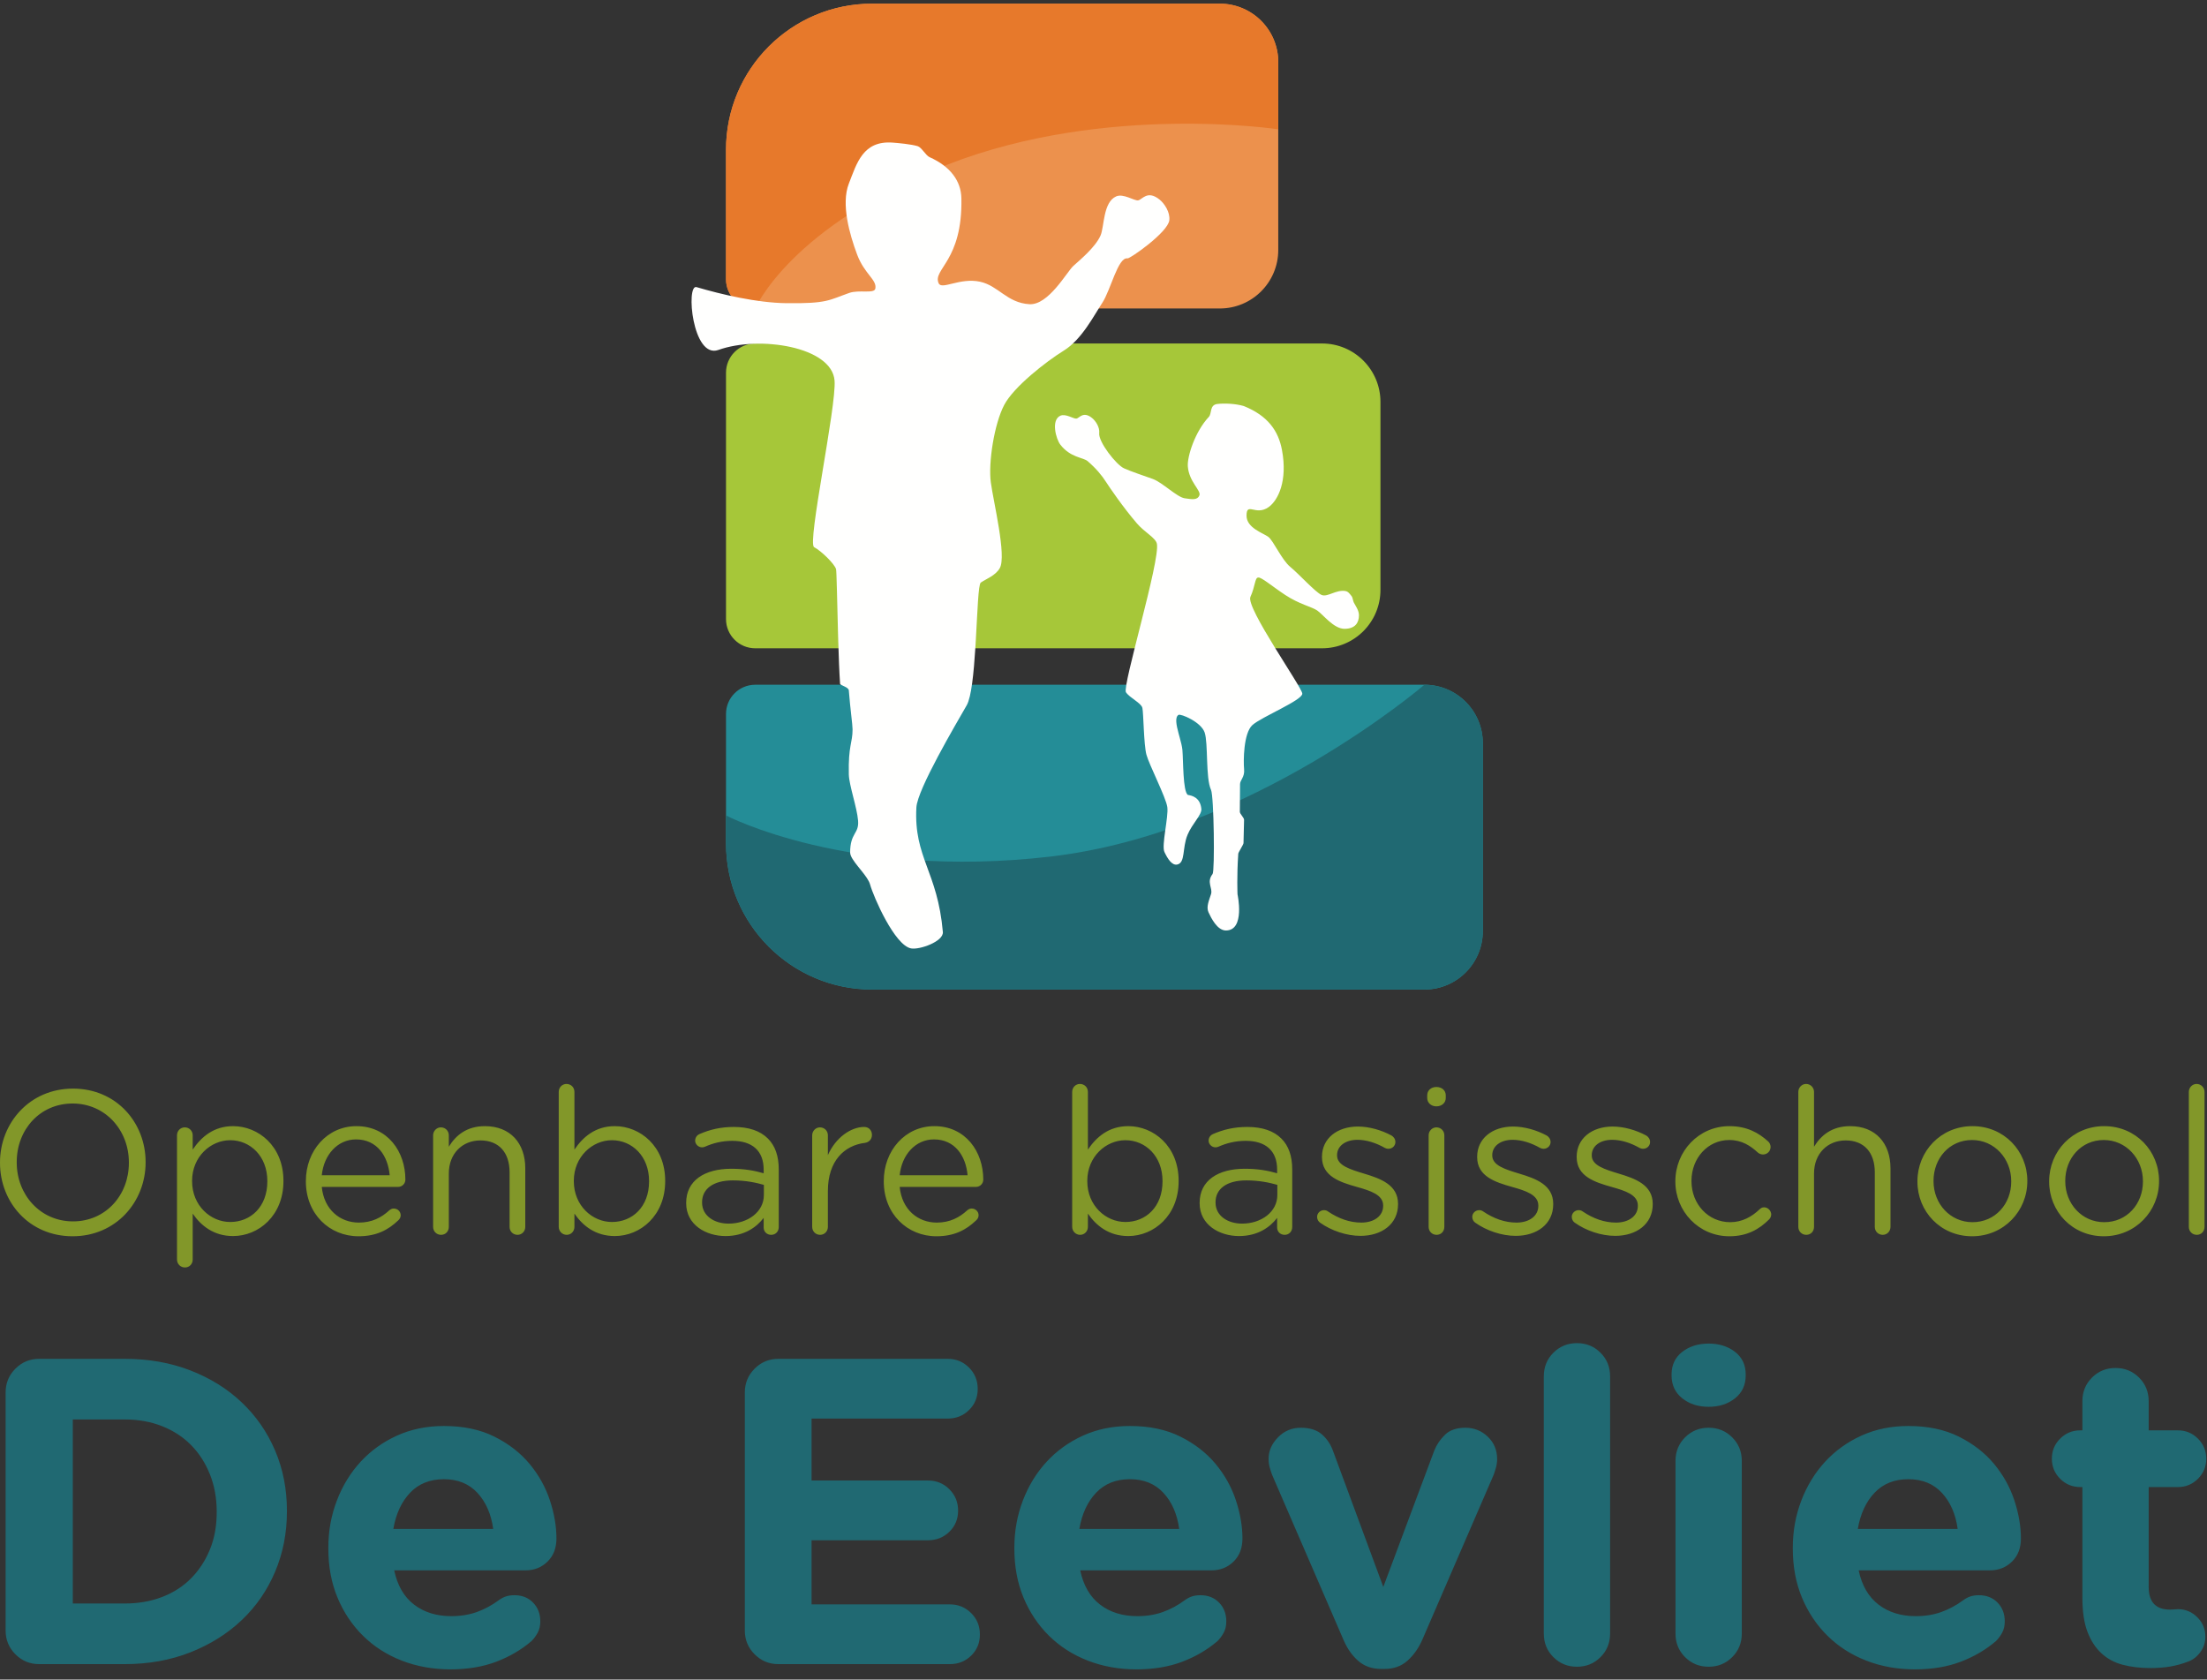 <svg xmlns="http://www.w3.org/2000/svg" width="159" height="121" viewBox="0 0 159 121"><rect x="0" y="0" width="159" height="121" fill="#333333" stroke="none"/><g fill="none" fill-rule="evenodd" transform="translate(0 .264)"><path fill="#206972" d="M0.405,117.204 C0.405,117.874 0.641,118.445 1.112,118.916 C1.584,119.388 2.154,119.623 2.824,119.623 L8.983,119.623 C10.7,119.623 12.276,119.34 13.711,118.775 C15.146,118.209 16.382,117.434 17.419,116.45 C18.456,115.465 19.257,114.303 19.822,112.962 C20.388,111.622 20.671,110.177 20.671,108.626 L20.671,108.563 C20.671,107.013 20.388,105.573 19.822,104.243 C19.257,102.913 18.456,101.756 17.419,100.771 C16.382,99.787 15.146,99.017 13.711,98.462 C12.276,97.907 10.7,97.629 8.983,97.629 L2.824,97.629 C2.154,97.629 1.584,97.865 1.112,98.337 C0.641,98.808 0.405,99.379 0.405,100.049 L0.405,117.204 Z M5.244,115.256 L5.244,101.997 L8.983,101.997 C9.967,101.997 10.868,102.159 11.685,102.483 C12.502,102.808 13.198,103.264 13.774,103.85 C14.35,104.437 14.8,105.139 15.125,105.956 C15.45,106.772 15.612,107.663 15.612,108.626 L15.612,108.689 C15.612,109.674 15.45,110.564 15.125,111.36 C14.8,112.156 14.35,112.847 13.774,113.433 C13.198,114.02 12.502,114.47 11.685,114.784 C10.868,115.099 9.967,115.256 8.983,115.256 L5.244,115.256 Z M28.337,109.883 C28.525,108.794 28.928,107.925 29.546,107.275 C30.164,106.626 30.976,106.301 31.982,106.301 C32.987,106.301 33.793,106.631 34.401,107.291 C35.008,107.951 35.385,108.815 35.532,109.883 L28.337,109.883 Z M38.737,117.361 C38.862,117.131 38.925,116.858 38.925,116.544 C38.925,115.999 38.752,115.549 38.407,115.193 C38.061,114.837 37.616,114.659 37.072,114.659 C36.82,114.659 36.605,114.69 36.427,114.753 C36.249,114.816 36.076,114.91 35.909,115.036 C35.427,115.392 34.908,115.669 34.353,115.869 C33.798,116.067 33.186,116.167 32.516,116.167 C31.447,116.167 30.552,115.889 29.829,115.334 C29.106,114.779 28.63,113.957 28.4,112.868 L37.857,112.868 C38.485,112.868 39.014,112.659 39.443,112.239 C39.872,111.821 40.088,111.265 40.088,110.574 C40.088,109.694 39.931,108.778 39.616,107.825 C39.302,106.872 38.815,105.998 38.155,105.201 C37.495,104.406 36.652,103.751 35.626,103.238 C34.6,102.724 33.385,102.468 31.982,102.468 C30.745,102.468 29.619,102.699 28.604,103.159 C27.587,103.62 26.713,104.249 25.98,105.044 C25.247,105.841 24.676,106.772 24.268,107.841 C23.859,108.909 23.655,110.04 23.655,111.234 L23.655,111.297 C23.655,112.596 23.875,113.774 24.315,114.832 C24.755,115.889 25.367,116.806 26.153,117.581 C26.938,118.356 27.87,118.953 28.949,119.372 C30.028,119.79 31.196,120 32.453,120 C33.688,120 34.788,119.817 35.752,119.45 C36.715,119.084 37.563,118.586 38.297,117.958 C38.464,117.79 38.611,117.592 38.737,117.361 L38.737,117.361 Z M56.08,119.623 L68.428,119.623 C69.035,119.623 69.548,119.419 69.967,119.011 C70.386,118.602 70.595,118.094 70.595,117.486 C70.595,116.879 70.386,116.366 69.967,115.947 C69.548,115.528 69.035,115.319 68.428,115.319 L58.468,115.319 L58.468,110.7 L66.857,110.7 C67.464,110.7 67.977,110.496 68.396,110.087 C68.815,109.678 69.025,109.171 69.025,108.563 C69.025,107.956 68.815,107.443 68.396,107.024 C67.977,106.605 67.464,106.395 66.857,106.395 L58.468,106.395 L58.468,101.934 L68.27,101.934 C68.878,101.934 69.391,101.73 69.81,101.321 C70.229,100.912 70.438,100.405 70.438,99.797 C70.438,99.19 70.229,98.677 69.81,98.258 C69.391,97.839 68.878,97.629 68.27,97.629 L56.08,97.629 C55.409,97.629 54.838,97.865 54.367,98.337 C53.896,98.808 53.66,99.379 53.66,100.049 L53.66,117.204 C53.66,117.874 53.896,118.445 54.367,118.916 C54.838,119.388 55.409,119.623 56.08,119.623 L56.08,119.623 Z M77.759,109.883 C77.948,108.794 78.35,107.925 78.968,107.275 C79.587,106.626 80.398,106.301 81.404,106.301 C82.409,106.301 83.215,106.631 83.823,107.291 C84.43,107.951 84.807,108.815 84.954,109.883 L77.759,109.883 Z M88.159,117.361 C88.285,117.131 88.347,116.858 88.347,116.544 C88.347,115.999 88.174,115.549 87.829,115.193 C87.483,114.837 87.038,114.659 86.494,114.659 C86.242,114.659 86.028,114.69 85.849,114.753 C85.671,114.816 85.499,114.91 85.331,115.036 C84.849,115.392 84.331,115.669 83.776,115.869 C83.22,116.067 82.608,116.167 81.938,116.167 C80.87,116.167 79.974,115.889 79.251,115.334 C78.529,114.779 78.052,113.957 77.822,112.868 L87.279,112.868 C87.908,112.868 88.436,112.659 88.866,112.239 C89.295,111.821 89.51,111.265 89.51,110.574 C89.51,109.694 89.353,108.778 89.039,107.825 C88.725,106.872 88.237,105.998 87.577,105.201 C86.918,104.406 86.074,103.751 85.048,103.238 C84.022,102.724 82.807,102.468 81.404,102.468 C80.168,102.468 79.042,102.699 78.026,103.159 C77.01,103.62 76.136,104.249 75.403,105.044 C74.669,105.841 74.098,106.772 73.69,107.841 C73.282,108.909 73.078,110.04 73.078,111.234 L73.078,111.297 C73.078,112.596 73.298,113.774 73.737,114.832 C74.177,115.889 74.79,116.806 75.575,117.581 C76.361,118.356 77.293,118.953 78.372,119.372 C79.45,119.79 80.618,120 81.875,120 C83.111,120 84.21,119.817 85.174,119.45 C86.137,119.084 86.986,118.586 87.719,117.958 C87.886,117.79 88.033,117.592 88.159,117.361 L88.159,117.361 Z M102.455,117.895 L107.608,105.987 C107.649,105.882 107.702,105.72 107.765,105.5 C107.828,105.28 107.859,105.065 107.859,104.856 C107.859,104.207 107.634,103.667 107.184,103.238 C106.733,102.808 106.194,102.594 105.565,102.594 C104.937,102.594 104.45,102.762 104.105,103.096 C103.759,103.432 103.502,103.809 103.335,104.227 L99.658,114.062 L96.045,104.29 C95.877,103.809 95.611,103.405 95.244,103.08 C94.878,102.756 94.369,102.594 93.72,102.594 C93.071,102.594 92.521,102.824 92.071,103.285 C91.62,103.746 91.395,104.259 91.395,104.824 C91.395,105.055 91.421,105.264 91.474,105.453 C91.526,105.641 91.584,105.82 91.647,105.987 L96.799,117.895 C97.071,118.523 97.428,119.026 97.868,119.403 C98.307,119.78 98.852,119.969 99.501,119.969 L99.753,119.969 C100.402,119.969 100.947,119.775 101.387,119.388 C101.826,119 102.182,118.503 102.455,117.895 L102.455,117.895 Z M111.221,117.424 C111.221,118.094 111.451,118.66 111.912,119.12 C112.373,119.581 112.938,119.811 113.609,119.811 C114.279,119.811 114.844,119.581 115.305,119.12 C115.766,118.66 115.997,118.094 115.997,117.424 L115.997,98.886 C115.997,98.216 115.766,97.65 115.305,97.189 C114.844,96.729 114.279,96.498 113.609,96.498 C112.938,96.498 112.373,96.729 111.912,97.189 C111.451,97.65 111.221,98.216 111.221,98.886 L111.221,117.424 Z M120.426,98.823 C120.426,99.515 120.683,100.064 121.196,100.473 C121.709,100.882 122.343,101.085 123.097,101.085 C123.851,101.085 124.484,100.882 124.998,100.473 C125.511,100.064 125.767,99.515 125.767,98.823 L125.767,98.76 C125.767,98.069 125.511,97.525 124.998,97.127 C124.484,96.729 123.851,96.53 123.097,96.53 C122.343,96.53 121.709,96.729 121.196,97.127 C120.683,97.525 120.426,98.069 120.426,98.76 L120.426,98.823 Z M120.709,117.424 C120.709,118.094 120.939,118.66 121.4,119.12 C121.861,119.581 122.426,119.811 123.097,119.811 C123.767,119.811 124.332,119.581 124.793,119.12 C125.254,118.66 125.485,118.094 125.485,117.424 L125.485,104.982 C125.485,104.311 125.254,103.746 124.793,103.285 C124.332,102.824 123.767,102.594 123.097,102.594 C122.426,102.594 121.861,102.824 121.4,103.285 C120.939,103.746 120.709,104.311 120.709,104.982 L120.709,117.424 Z M133.842,109.883 C134.03,108.794 134.434,107.925 135.052,107.275 C135.669,106.626 136.481,106.301 137.486,106.301 C138.492,106.301 139.298,106.631 139.906,107.291 C140.513,107.951 140.891,108.815 141.037,109.883 L133.842,109.883 Z M144.242,117.361 C144.367,117.131 144.43,116.858 144.43,116.544 C144.43,115.999 144.258,115.549 143.912,115.193 C143.566,114.837 143.121,114.659 142.576,114.659 C142.325,114.659 142.11,114.69 141.932,114.753 C141.754,114.816 141.581,114.91 141.414,115.036 C140.932,115.392 140.413,115.669 139.859,115.869 C139.304,116.067 138.691,116.167 138.02,116.167 C136.952,116.167 136.057,115.889 135.334,115.334 C134.612,114.779 134.135,113.957 133.905,112.868 L143.362,112.868 C143.99,112.868 144.519,112.659 144.949,112.239 C145.378,111.821 145.593,111.265 145.593,110.574 C145.593,109.694 145.435,108.778 145.121,107.825 C144.807,106.872 144.32,105.998 143.661,105.201 C143.001,104.406 142.158,103.751 141.131,103.238 C140.105,102.724 138.89,102.468 137.486,102.468 C136.251,102.468 135.125,102.699 134.109,103.159 C133.093,103.62 132.218,104.249 131.485,105.044 C130.752,105.841 130.182,106.772 129.773,107.841 C129.365,108.909 129.16,110.04 129.16,111.234 L129.16,111.297 C129.16,112.596 129.38,113.774 129.82,114.832 C130.26,115.889 130.873,116.806 131.658,117.581 C132.444,118.356 133.376,118.953 134.455,119.372 C135.533,119.79 136.701,120 137.958,120 C139.194,120 140.294,119.817 141.257,119.45 C142.22,119.084 143.069,118.586 143.802,117.958 C143.969,117.79 144.116,117.592 144.242,117.361 L144.242,117.361 Z M156.354,119.796 C156.783,119.722 157.218,119.602 157.658,119.434 C157.992,119.309 158.281,119.084 158.521,118.759 C158.762,118.434 158.883,118.063 158.883,117.644 C158.883,117.099 158.689,116.633 158.302,116.246 C157.914,115.858 157.448,115.664 156.904,115.664 C156.861,115.664 156.778,115.669 156.652,115.68 C156.527,115.69 156.421,115.696 156.338,115.696 C155.311,115.696 154.798,115.151 154.798,114.062 L154.798,106.867 L156.904,106.867 C157.469,106.867 157.951,106.668 158.349,106.27 C158.746,105.872 158.946,105.39 158.946,104.824 C158.946,104.259 158.746,103.777 158.349,103.379 C157.951,102.982 157.469,102.782 156.904,102.782 L154.798,102.782 L154.798,100.677 C154.798,100.007 154.568,99.441 154.107,98.98 C153.646,98.52 153.081,98.289 152.411,98.289 C151.74,98.289 151.174,98.52 150.714,98.98 C150.253,99.441 150.023,100.007 150.023,100.677 L150.023,102.782 L149.866,102.782 C149.3,102.782 148.818,102.982 148.42,103.379 C148.022,103.777 147.823,104.259 147.823,104.824 C147.823,105.39 148.022,105.872 148.42,106.27 C148.818,106.668 149.3,106.867 149.866,106.867 L150.023,106.867 L150.023,114.847 C150.023,115.832 150.143,116.643 150.384,117.282 C150.625,117.921 150.96,118.44 151.389,118.837 C151.819,119.236 152.332,119.513 152.929,119.67 C153.526,119.827 154.191,119.906 154.924,119.906 C155.447,119.906 155.924,119.869 156.354,119.796 L156.354,119.796 Z"/><path fill="#829729" d="M5.23,88.799 C8.359,88.799 10.49,86.316 10.49,83.481 L10.49,83.451 C10.49,80.616 8.388,78.162 5.259,78.162 C2.13,78.162 0,80.645 0,83.481 L0,83.51 C0,86.345 2.101,88.799 5.23,88.799 L5.23,88.799 Z M5.259,87.727 C2.909,87.727 1.205,85.816 1.205,83.481 L1.205,83.451 C1.205,81.115 2.879,79.235 5.23,79.235 C7.581,79.235 9.285,81.145 9.285,83.481 L9.285,83.51 C9.285,85.846 7.61,87.727 5.259,87.727 L5.259,87.727 Z M12.752,90.474 C12.752,90.796 13.001,91.047 13.325,91.047 C13.647,91.047 13.883,90.796 13.883,90.474 L13.883,87.168 C14.471,88.02 15.381,88.784 16.792,88.784 C18.628,88.784 20.42,87.315 20.42,84.832 L20.42,84.803 C20.42,82.305 18.613,80.866 16.792,80.866 C15.396,80.866 14.5,81.644 13.883,82.555 L13.883,81.527 C13.883,81.203 13.633,80.954 13.31,80.954 C13.001,80.954 12.752,81.203 12.752,81.527 L12.752,90.474 Z M16.586,87.771 C15.176,87.771 13.839,86.595 13.839,84.832 L13.839,84.803 C13.839,83.069 15.176,81.879 16.586,81.879 C18.026,81.879 19.26,83.025 19.26,84.818 L19.26,84.847 C19.26,86.683 18.055,87.771 16.586,87.771 L16.586,87.771 Z M23.182,84.406 C23.329,82.922 24.328,81.821 25.65,81.821 C27.163,81.821 27.956,83.025 28.074,84.406 L23.182,84.406 Z M28.691,87.653 C28.809,87.55 28.868,87.418 28.868,87.286 C28.868,87.021 28.647,86.801 28.368,86.801 C28.236,86.801 28.133,86.859 28.044,86.933 C27.486,87.447 26.796,87.814 25.856,87.814 C24.504,87.814 23.344,86.889 23.182,85.244 L28.676,85.244 C28.956,85.244 29.205,85.023 29.205,84.715 C29.205,82.702 27.927,80.866 25.679,80.866 C23.579,80.866 22.036,82.629 22.036,84.818 L22.036,84.847 C22.036,87.198 23.74,88.799 25.826,88.799 C27.119,88.799 27.971,88.343 28.691,87.653 L28.691,87.653 Z M31.203,88.123 C31.203,88.446 31.453,88.696 31.776,88.696 C32.099,88.696 32.335,88.446 32.335,88.123 L32.335,84.274 C32.335,82.849 33.304,81.894 34.612,81.894 C35.948,81.894 36.712,82.775 36.712,84.186 L36.712,88.123 C36.712,88.446 36.962,88.696 37.285,88.696 C37.594,88.696 37.843,88.446 37.843,88.123 L37.843,83.906 C37.843,82.1 36.771,80.866 34.934,80.866 C33.627,80.866 32.834,81.527 32.335,82.349 L32.335,81.527 C32.335,81.203 32.084,80.954 31.762,80.954 C31.453,80.954 31.203,81.218 31.203,81.527 L31.203,88.123 Z M40.253,88.123 C40.253,88.431 40.503,88.696 40.826,88.696 C41.149,88.696 41.384,88.431 41.384,88.123 L41.384,87.168 C41.972,88.02 42.882,88.784 44.293,88.784 C46.129,88.784 47.922,87.315 47.922,84.832 L47.922,84.803 C47.922,82.305 46.115,80.866 44.293,80.866 C42.897,80.866 42.001,81.644 41.384,82.555 L41.384,78.398 C41.384,78.074 41.134,77.825 40.811,77.825 C40.503,77.825 40.253,78.074 40.253,78.398 L40.253,88.123 Z M44.087,87.771 C42.677,87.771 41.34,86.595 41.34,84.832 L41.34,84.803 C41.34,83.069 42.677,81.879 44.087,81.879 C45.527,81.879 46.761,83.025 46.761,84.818 L46.761,84.847 C46.761,86.683 45.556,87.771 44.087,87.771 L44.087,87.771 Z M52.27,88.784 C53.607,88.784 54.488,88.167 55.017,87.476 L55.017,88.167 C55.017,88.461 55.238,88.696 55.56,88.696 C55.869,88.696 56.104,88.461 56.104,88.138 L56.104,83.98 C56.104,83.011 55.84,82.276 55.326,81.762 C54.768,81.203 53.944,80.924 52.872,80.924 C51.903,80.924 51.139,81.115 50.389,81.439 C50.243,81.497 50.081,81.673 50.081,81.909 C50.081,82.173 50.316,82.393 50.58,82.393 C50.639,82.393 50.713,82.379 50.786,82.349 C51.345,82.1 51.991,81.924 52.754,81.924 C54.18,81.924 55.017,82.629 55.017,83.995 L55.017,84.26 C54.341,84.068 53.651,83.936 52.681,83.936 C50.757,83.936 49.434,84.788 49.434,86.389 L49.434,86.419 C49.434,87.976 50.86,88.784 52.27,88.784 L52.27,88.784 Z M52.49,87.888 C51.462,87.888 50.58,87.329 50.58,86.375 L50.58,86.345 C50.58,85.391 51.374,84.774 52.799,84.774 C53.724,84.774 54.473,84.935 55.032,85.096 L55.032,85.831 C55.032,87.036 53.886,87.888 52.49,87.888 L52.49,87.888 Z M58.513,88.123 C58.513,88.446 58.763,88.696 59.086,88.696 C59.41,88.696 59.644,88.431 59.644,88.123 L59.644,85.537 C59.644,83.348 60.849,82.246 62.318,82.07 C62.612,82.026 62.818,81.806 62.818,81.497 C62.818,81.174 62.598,80.924 62.26,80.924 C61.304,80.924 60.203,81.688 59.644,82.952 L59.644,81.527 C59.644,81.203 59.395,80.954 59.072,80.954 C58.763,80.954 58.513,81.218 58.513,81.527 L58.513,88.123 Z M64.816,84.406 C64.963,82.922 65.962,81.821 67.284,81.821 C68.797,81.821 69.591,83.025 69.708,84.406 L64.816,84.406 Z M70.325,87.653 C70.443,87.55 70.501,87.418 70.501,87.286 C70.501,87.021 70.281,86.801 70.002,86.801 C69.87,86.801 69.767,86.859 69.679,86.933 C69.12,87.447 68.43,87.814 67.49,87.814 C66.139,87.814 64.978,86.889 64.816,85.244 L70.31,85.244 C70.59,85.244 70.839,85.023 70.839,84.715 C70.839,82.702 69.562,80.866 67.314,80.866 C65.212,80.866 63.67,82.629 63.67,84.818 L63.67,84.847 C63.67,87.198 65.374,88.799 67.46,88.799 C68.753,88.799 69.605,88.343 70.325,87.653 L70.325,87.653 Z M77.244,88.123 C77.244,88.431 77.494,88.696 77.817,88.696 C78.141,88.696 78.376,88.431 78.376,88.123 L78.376,87.168 C78.963,88.02 79.874,88.784 81.284,88.784 C83.121,88.784 84.913,87.315 84.913,84.832 L84.913,84.803 C84.913,82.305 83.106,80.866 81.284,80.866 C79.889,80.866 78.992,81.644 78.376,82.555 L78.376,78.398 C78.376,78.074 78.126,77.825 77.803,77.825 C77.494,77.825 77.244,78.074 77.244,78.398 L77.244,88.123 Z M81.079,87.771 C79.668,87.771 78.332,86.595 78.332,84.832 L78.332,84.803 C78.332,83.069 79.668,81.879 81.079,81.879 C82.518,81.879 83.752,83.025 83.752,84.818 L83.752,84.847 C83.752,86.683 82.548,87.771 81.079,87.771 L81.079,87.771 Z M89.262,88.784 C90.598,88.784 91.48,88.167 92.009,87.476 L92.009,88.167 C92.009,88.461 92.229,88.696 92.552,88.696 C92.86,88.696 93.096,88.461 93.096,88.138 L93.096,83.98 C93.096,83.011 92.831,82.276 92.317,81.762 C91.759,81.203 90.936,80.924 89.864,80.924 C88.894,80.924 88.13,81.115 87.381,81.439 C87.234,81.497 87.072,81.673 87.072,81.909 C87.072,82.173 87.308,82.393 87.572,82.393 C87.631,82.393 87.704,82.379 87.777,82.349 C88.336,82.1 88.982,81.924 89.747,81.924 C91.171,81.924 92.009,82.629 92.009,83.995 L92.009,84.26 C91.333,84.068 90.642,83.936 89.673,83.936 C87.748,83.936 86.426,84.788 86.426,86.389 L86.426,86.419 C86.426,87.976 87.851,88.784 89.262,88.784 L89.262,88.784 Z M89.482,87.888 C88.453,87.888 87.572,87.329 87.572,86.375 L87.572,86.345 C87.572,85.391 88.365,84.774 89.79,84.774 C90.716,84.774 91.465,84.935 92.024,85.096 L92.024,85.831 C92.024,87.036 90.878,87.888 89.482,87.888 L89.482,87.888 Z M98.017,88.77 C99.531,88.77 100.72,87.932 100.72,86.492 L100.72,86.463 C100.72,85.096 99.457,84.641 98.282,84.289 C97.268,83.98 96.327,83.701 96.327,82.981 L96.327,82.952 C96.327,82.32 96.9,81.85 97.797,81.85 C98.443,81.85 99.133,82.07 99.78,82.438 C99.839,82.467 99.927,82.497 100.03,82.497 C100.309,82.497 100.529,82.276 100.529,82.012 C100.529,81.791 100.397,81.629 100.25,81.541 C99.516,81.145 98.634,80.895 97.826,80.895 C96.327,80.895 95.24,81.762 95.24,83.069 L95.24,83.099 C95.24,84.494 96.563,84.906 97.753,85.244 C98.752,85.523 99.648,85.816 99.648,86.581 L99.648,86.61 C99.648,87.344 98.987,87.814 98.076,87.814 C97.253,87.814 96.445,87.535 95.666,87.007 C95.593,86.948 95.491,86.918 95.388,86.918 C95.108,86.918 94.888,87.139 94.888,87.403 C94.888,87.594 94.991,87.741 95.094,87.814 C95.916,88.402 97.018,88.77 98.017,88.77 L98.017,88.77 Z M102.821,78.838 C102.821,79.191 103.115,79.44 103.482,79.44 C103.864,79.44 104.158,79.191 104.158,78.838 L104.158,78.647 C104.158,78.28 103.864,78.045 103.482,78.045 C103.115,78.045 102.821,78.28 102.821,78.647 L102.821,78.838 Z M102.924,88.123 C102.924,88.446 103.173,88.696 103.497,88.696 C103.82,88.696 104.055,88.446 104.055,88.123 L104.055,81.527 C104.055,81.203 103.805,80.954 103.482,80.954 C103.173,80.954 102.924,81.218 102.924,81.527 L102.924,88.123 Z M109.197,88.77 C110.71,88.77 111.899,87.932 111.899,86.492 L111.899,86.463 C111.899,85.096 110.636,84.641 109.461,84.289 C108.447,83.98 107.507,83.701 107.507,82.981 L107.507,82.952 C107.507,82.32 108.08,81.85 108.976,81.85 C109.622,81.85 110.313,82.07 110.96,82.438 C111.018,82.467 111.107,82.497 111.209,82.497 C111.488,82.497 111.709,82.276 111.709,82.012 C111.709,81.791 111.577,81.629 111.43,81.541 C110.695,81.145 109.814,80.895 109.005,80.895 C107.507,80.895 106.42,81.762 106.42,83.069 L106.42,83.099 C106.42,84.494 107.742,84.906 108.932,85.244 C109.931,85.523 110.827,85.816 110.827,86.581 L110.827,86.61 C110.827,87.344 110.166,87.814 109.255,87.814 C108.433,87.814 107.625,87.535 106.846,87.007 C106.772,86.948 106.67,86.918 106.567,86.918 C106.288,86.918 106.067,87.139 106.067,87.403 C106.067,87.594 106.17,87.741 106.273,87.814 C107.096,88.402 108.198,88.77 109.197,88.77 L109.197,88.77 Z M116.366,88.77 C117.879,88.77 119.069,87.932 119.069,86.492 L119.069,86.463 C119.069,85.096 117.805,84.641 116.63,84.289 C115.617,83.98 114.676,83.701 114.676,82.981 L114.676,82.952 C114.676,82.32 115.249,81.85 116.145,81.85 C116.792,81.85 117.482,82.07 118.129,82.438 C118.187,82.467 118.275,82.497 118.378,82.497 C118.658,82.497 118.878,82.276 118.878,82.012 C118.878,81.791 118.746,81.629 118.599,81.541 C117.864,81.145 116.983,80.895 116.175,80.895 C114.676,80.895 113.589,81.762 113.589,83.069 L113.589,83.099 C113.589,84.494 114.911,84.906 116.101,85.244 C117.1,85.523 117.997,85.816 117.997,86.581 L117.997,86.61 C117.997,87.344 117.335,87.814 116.424,87.814 C115.602,87.814 114.794,87.535 114.015,87.007 C113.942,86.948 113.839,86.918 113.736,86.918 C113.457,86.918 113.236,87.139 113.236,87.403 C113.236,87.594 113.339,87.741 113.442,87.814 C114.265,88.402 115.366,88.77 116.366,88.77 L116.366,88.77 Z M124.592,88.799 C125.87,88.799 126.737,88.299 127.457,87.58 C127.545,87.491 127.604,87.359 127.604,87.227 C127.604,86.962 127.369,86.713 127.09,86.713 C126.943,86.713 126.84,86.786 126.767,86.859 C126.208,87.388 125.518,87.785 124.651,87.785 C123.065,87.785 121.86,86.478 121.86,84.832 L121.86,84.803 C121.86,83.172 123.035,81.865 124.578,81.865 C125.489,81.865 126.106,82.276 126.649,82.775 C126.737,82.849 126.869,82.908 127.016,82.908 C127.31,82.908 127.56,82.673 127.56,82.364 C127.56,82.188 127.472,82.041 127.384,81.968 C126.708,81.351 125.856,80.866 124.592,80.866 C122.374,80.866 120.699,82.687 120.699,84.832 L120.699,84.862 C120.699,86.992 122.374,88.799 124.592,88.799 L124.592,88.799 Z M129.558,88.123 C129.558,88.446 129.808,88.696 130.131,88.696 C130.454,88.696 130.689,88.446 130.689,88.123 L130.689,84.274 C130.689,82.849 131.659,81.894 132.967,81.894 C134.303,81.894 135.067,82.775 135.067,84.186 L135.067,88.123 C135.067,88.446 135.317,88.696 135.64,88.696 C135.949,88.696 136.198,88.446 136.198,88.123 L136.198,83.906 C136.198,82.1 135.126,80.866 133.289,80.866 C131.982,80.866 131.189,81.527 130.689,82.349 L130.689,78.398 C130.689,78.089 130.439,77.825 130.116,77.825 C129.808,77.825 129.558,78.089 129.558,78.398 L129.558,88.123 Z M142.075,88.799 C144.367,88.799 146.056,86.977 146.056,84.832 L146.056,84.803 C146.056,82.658 144.381,80.866 142.104,80.866 C139.813,80.866 138.138,82.687 138.138,84.832 L138.138,84.862 C138.138,87.007 139.798,88.799 142.075,88.799 L142.075,88.799 Z M142.104,87.785 C140.503,87.785 139.298,86.463 139.298,84.832 L139.298,84.803 C139.298,83.202 140.429,81.865 142.075,81.865 C143.676,81.865 144.896,83.202 144.896,84.832 L144.896,84.862 C144.896,86.463 143.75,87.785 142.104,87.785 L142.104,87.785 Z M151.565,88.799 C153.857,88.799 155.546,86.977 155.546,84.832 L155.546,84.803 C155.546,82.658 153.871,80.866 151.594,80.866 C149.302,80.866 147.628,82.687 147.628,84.832 L147.628,84.862 C147.628,87.007 149.288,88.799 151.565,88.799 L151.565,88.799 Z M151.594,87.785 C149.993,87.785 148.788,86.463 148.788,84.832 L148.788,84.803 C148.788,83.202 149.92,81.865 151.565,81.865 C153.166,81.865 154.385,83.202 154.385,84.832 L154.385,84.862 C154.385,86.463 153.24,87.785 151.594,87.785 L151.594,87.785 Z M157.691,88.123 C157.691,88.446 157.941,88.696 158.264,88.696 C158.587,88.696 158.822,88.446 158.822,88.123 L158.822,78.398 C158.822,78.089 158.573,77.825 158.249,77.825 C157.941,77.825 157.691,78.089 157.691,78.398 L157.691,88.123 L157.691,88.123 Z"/><path fill="#EC914D" d="M62.829,0 C57.016,0 52.304,4.712 52.304,10.526 L52.304,19.854 C52.304,21.016 53.246,21.959 54.409,21.959 L87.88,21.959 C90.205,21.959 92.09,20.074 92.09,17.749 L92.09,4.21 C92.09,1.885 90.205,0 87.88,0 L62.829,0"/><path fill="#E7792B" d="M62.829,0 C57.016,0 52.304,4.712 52.304,10.526 L52.304,19.854 C52.304,21.016 53.246,21.959 54.409,21.959 C54.409,21.959 56.935,15.999 68.302,11.578 C79.67,7.157 92.09,9.052 92.09,9.052 L92.09,4.21 C92.09,1.885 90.205,0 87.88,0 L62.829,0"/><path fill="#A6C739" d="M54.409,24.481 C53.246,24.481 52.304,25.424 52.304,26.587 L52.304,44.335 C52.304,45.498 53.246,46.44 54.409,46.44 L95.243,46.44 C97.569,46.44 99.453,44.555 99.453,42.23 L99.453,28.692 C99.453,26.367 97.569,24.481 95.243,24.481 L54.409,24.481"/><path fill="#248D97" d="M54.409,49.066 C53.246,49.066 52.304,50.008 52.304,51.171 L52.304,60.499 C52.304,66.312 57.016,71.025 62.829,71.025 L102.616,71.025 C104.942,71.025 106.826,69.139 106.826,66.814 L106.826,53.276 C106.826,50.951 104.942,49.066 102.616,49.066 L54.409,49.066"/><path fill="#206972" d="M52.307,58.484 L52.307,60.498 C52.307,66.312 57.019,71.024 62.833,71.024 L102.619,71.024 C104.945,71.024 106.83,69.139 106.83,66.814 L106.83,53.276 C106.83,50.95 104.945,49.066 102.619,49.066 C102.619,49.066 90.2,59.762 75.674,61.446 C61.149,63.13 52.307,58.484 52.307,58.484"/><path fill="#FFFFFE" d="M64.301,10.009 C64.728,10.04 65.659,10.128 66.111,10.266 C66.4,10.354 66.691,10.935 66.973,11.06 C68.449,11.717 69.237,12.761 69.262,14.018 C69.355,18.555 67.168,19.125 67.624,20.144 C67.847,20.643 69.15,19.719 70.598,20.03 C71.934,20.316 72.541,21.556 74.163,21.651 C75.536,21.733 76.86,19.324 77.318,18.904 C77.776,18.484 78.901,17.568 79.284,16.709 C79.565,16.078 79.459,14.304 80.413,13.885 C80.932,13.656 81.707,14.209 81.993,14.171 C82.28,14.133 82.655,13.398 83.539,14.114 C83.896,14.403 84.306,15.025 84.242,15.602 C84.147,16.471 81.41,18.38 81.23,18.35 C80.543,18.236 80.018,20.64 79.411,21.556 C78.804,22.472 77.941,24.19 76.644,24.991 C75.348,25.793 73.038,27.601 72.35,28.903 C71.625,30.277 71.192,33.082 71.383,34.495 C71.574,35.907 72.522,39.77 72.032,40.658 C71.727,41.211 71.004,41.459 70.658,41.708 C70.481,41.835 70.42,43.795 70.301,45.858 L70.267,46.422 C70.153,48.208 69.984,49.953 69.647,50.543 C68.883,51.879 66.087,56.6 66.019,57.909 C65.828,61.535 67.545,62.489 67.927,66.878 C67.986,67.564 66.247,68.176 65.636,68.061 C64.456,67.84 62.935,64.365 62.679,63.443 C62.603,63.168 62.358,62.839 62.093,62.505 L61.825,62.172 C61.518,61.787 61.247,61.42 61.247,61.153 C61.247,59.722 61.896,59.817 61.82,58.863 C61.744,57.909 61.169,56.304 61.152,55.524 C61.107,53.424 61.422,53.272 61.422,52.28 C61.422,51.943 61.253,50.788 61.152,49.474 C61.133,49.226 60.53,49.115 60.522,48.997 C60.466,48.18 60.423,47.046 60.389,45.88 L60.373,45.341 C60.311,43.093 60.275,40.885 60.231,40.734 C60.116,40.353 59.167,39.423 58.652,39.155 C58.136,38.888 60.268,29.016 60.125,27.156 C59.937,24.709 54.704,23.893 51.757,24.946 C49.877,25.618 49.402,20.191 50.179,20.42 C51.968,20.946 54.516,21.551 56.652,21.578 C59.613,21.614 59.708,21.357 61.178,20.841 C61.897,20.588 62.988,20.921 63.063,20.525 C63.186,19.882 62.281,19.495 61.746,18.064 C61.212,16.633 60.58,14.438 61.152,12.969 C61.725,11.5 62.164,9.857 64.301,10.009 Z M89.606,28.988 C91.333,29.684 92.097,30.764 92.357,32.15 C92.775,34.379 92.079,35.772 91.408,36.26 C90.466,36.944 89.805,35.856 89.805,36.887 C89.805,37.781 91.02,38.14 91.382,38.419 C91.744,38.698 92.345,40.077 92.958,40.578 C93.571,41.08 94.782,42.417 95.213,42.598 C95.645,42.78 96.271,42.184 96.955,42.32 C97.101,42.349 97.197,42.457 97.373,42.682 C97.46,42.794 97.471,43.026 97.54,43.156 C97.663,43.387 97.904,43.713 97.904,44.061 C97.904,44.592 97.639,45.037 96.859,45.037 C96.079,45.037 95.308,43.992 94.89,43.713 C94.473,43.435 93.603,43.266 92.592,42.598 C91.659,41.983 90.842,41.278 90.641,41.345 C90.405,41.345 90.433,41.972 90.084,42.738 C89.736,43.505 93.794,49.231 93.822,49.704 C93.85,50.179 90.864,51.39 90.224,51.975 C89.583,52.56 89.573,54.566 89.629,55.151 C89.684,55.736 89.336,55.917 89.336,56.238 L89.336,56.438 C89.334,56.755 89.33,57.337 89.322,58.216 C89.321,58.377 89.628,58.633 89.627,58.801 C89.622,59.289 89.592,59.972 89.587,60.473 C89.586,60.583 89.216,61.131 89.209,61.239 C89.098,62.855 89.155,64.165 89.155,64.165 C89.155,64.165 89.726,66.77 88.319,66.77 C87.692,66.77 87.248,65.855 87.065,65.46 C86.884,65.07 87.107,64.597 87.247,64.151 C87.385,63.705 86.898,63.301 87.358,62.702 C87.527,62.481 87.455,57.087 87.247,56.642 C86.845,55.786 87.051,53.27 86.787,52.504 C86.522,51.738 85.057,51.139 84.904,51.237 C84.634,51.408 84.747,51.965 84.904,52.554 L84.992,52.877 C85.08,53.199 85.162,53.512 85.184,53.758 C85.254,54.538 85.212,56.74 85.575,57.004 C85.853,57.046 86.466,57.171 86.55,58.007 C86.593,58.437 85.896,59.062 85.556,59.874 C85.158,60.827 85.417,61.894 84.809,62.019 C84.425,62.099 84.112,61.587 83.889,61.114 C83.666,60.64 84.196,58.578 84.098,57.881 C84,57.185 82.789,54.831 82.593,54.106 C82.398,53.382 82.384,51.097 82.301,50.735 C82.217,50.373 81.395,50.024 81.116,49.606 C80.838,49.189 83.596,40.105 83.346,38.907 C83.255,38.476 82.471,38.097 81.909,37.444 C80.908,36.283 79.901,34.798 79.696,34.477 C79.375,33.975 78.976,33.495 78.358,32.958 C78.037,32.68 77.126,32.718 76.388,31.766 C76.08,31.367 75.7,29.991 76.396,29.684 C76.775,29.517 77.341,29.921 77.55,29.893 C77.759,29.865 78.033,29.329 78.678,29.851 C78.939,30.063 79.238,30.517 79.192,30.938 C79.122,31.572 80.42,33.223 80.977,33.474 C81.535,33.724 82.352,33.989 83.048,34.24 C83.745,34.491 84.79,35.549 85.347,35.633 C85.905,35.716 86.271,35.772 86.41,35.424 C86.55,35.076 85.658,34.449 85.575,33.334 C85.523,32.64 86.08,30.847 87.091,29.766 C87.313,29.529 87.133,28.911 87.691,28.841 C88.218,28.775 89.027,28.817 89.606,28.988 Z"/></g></svg>